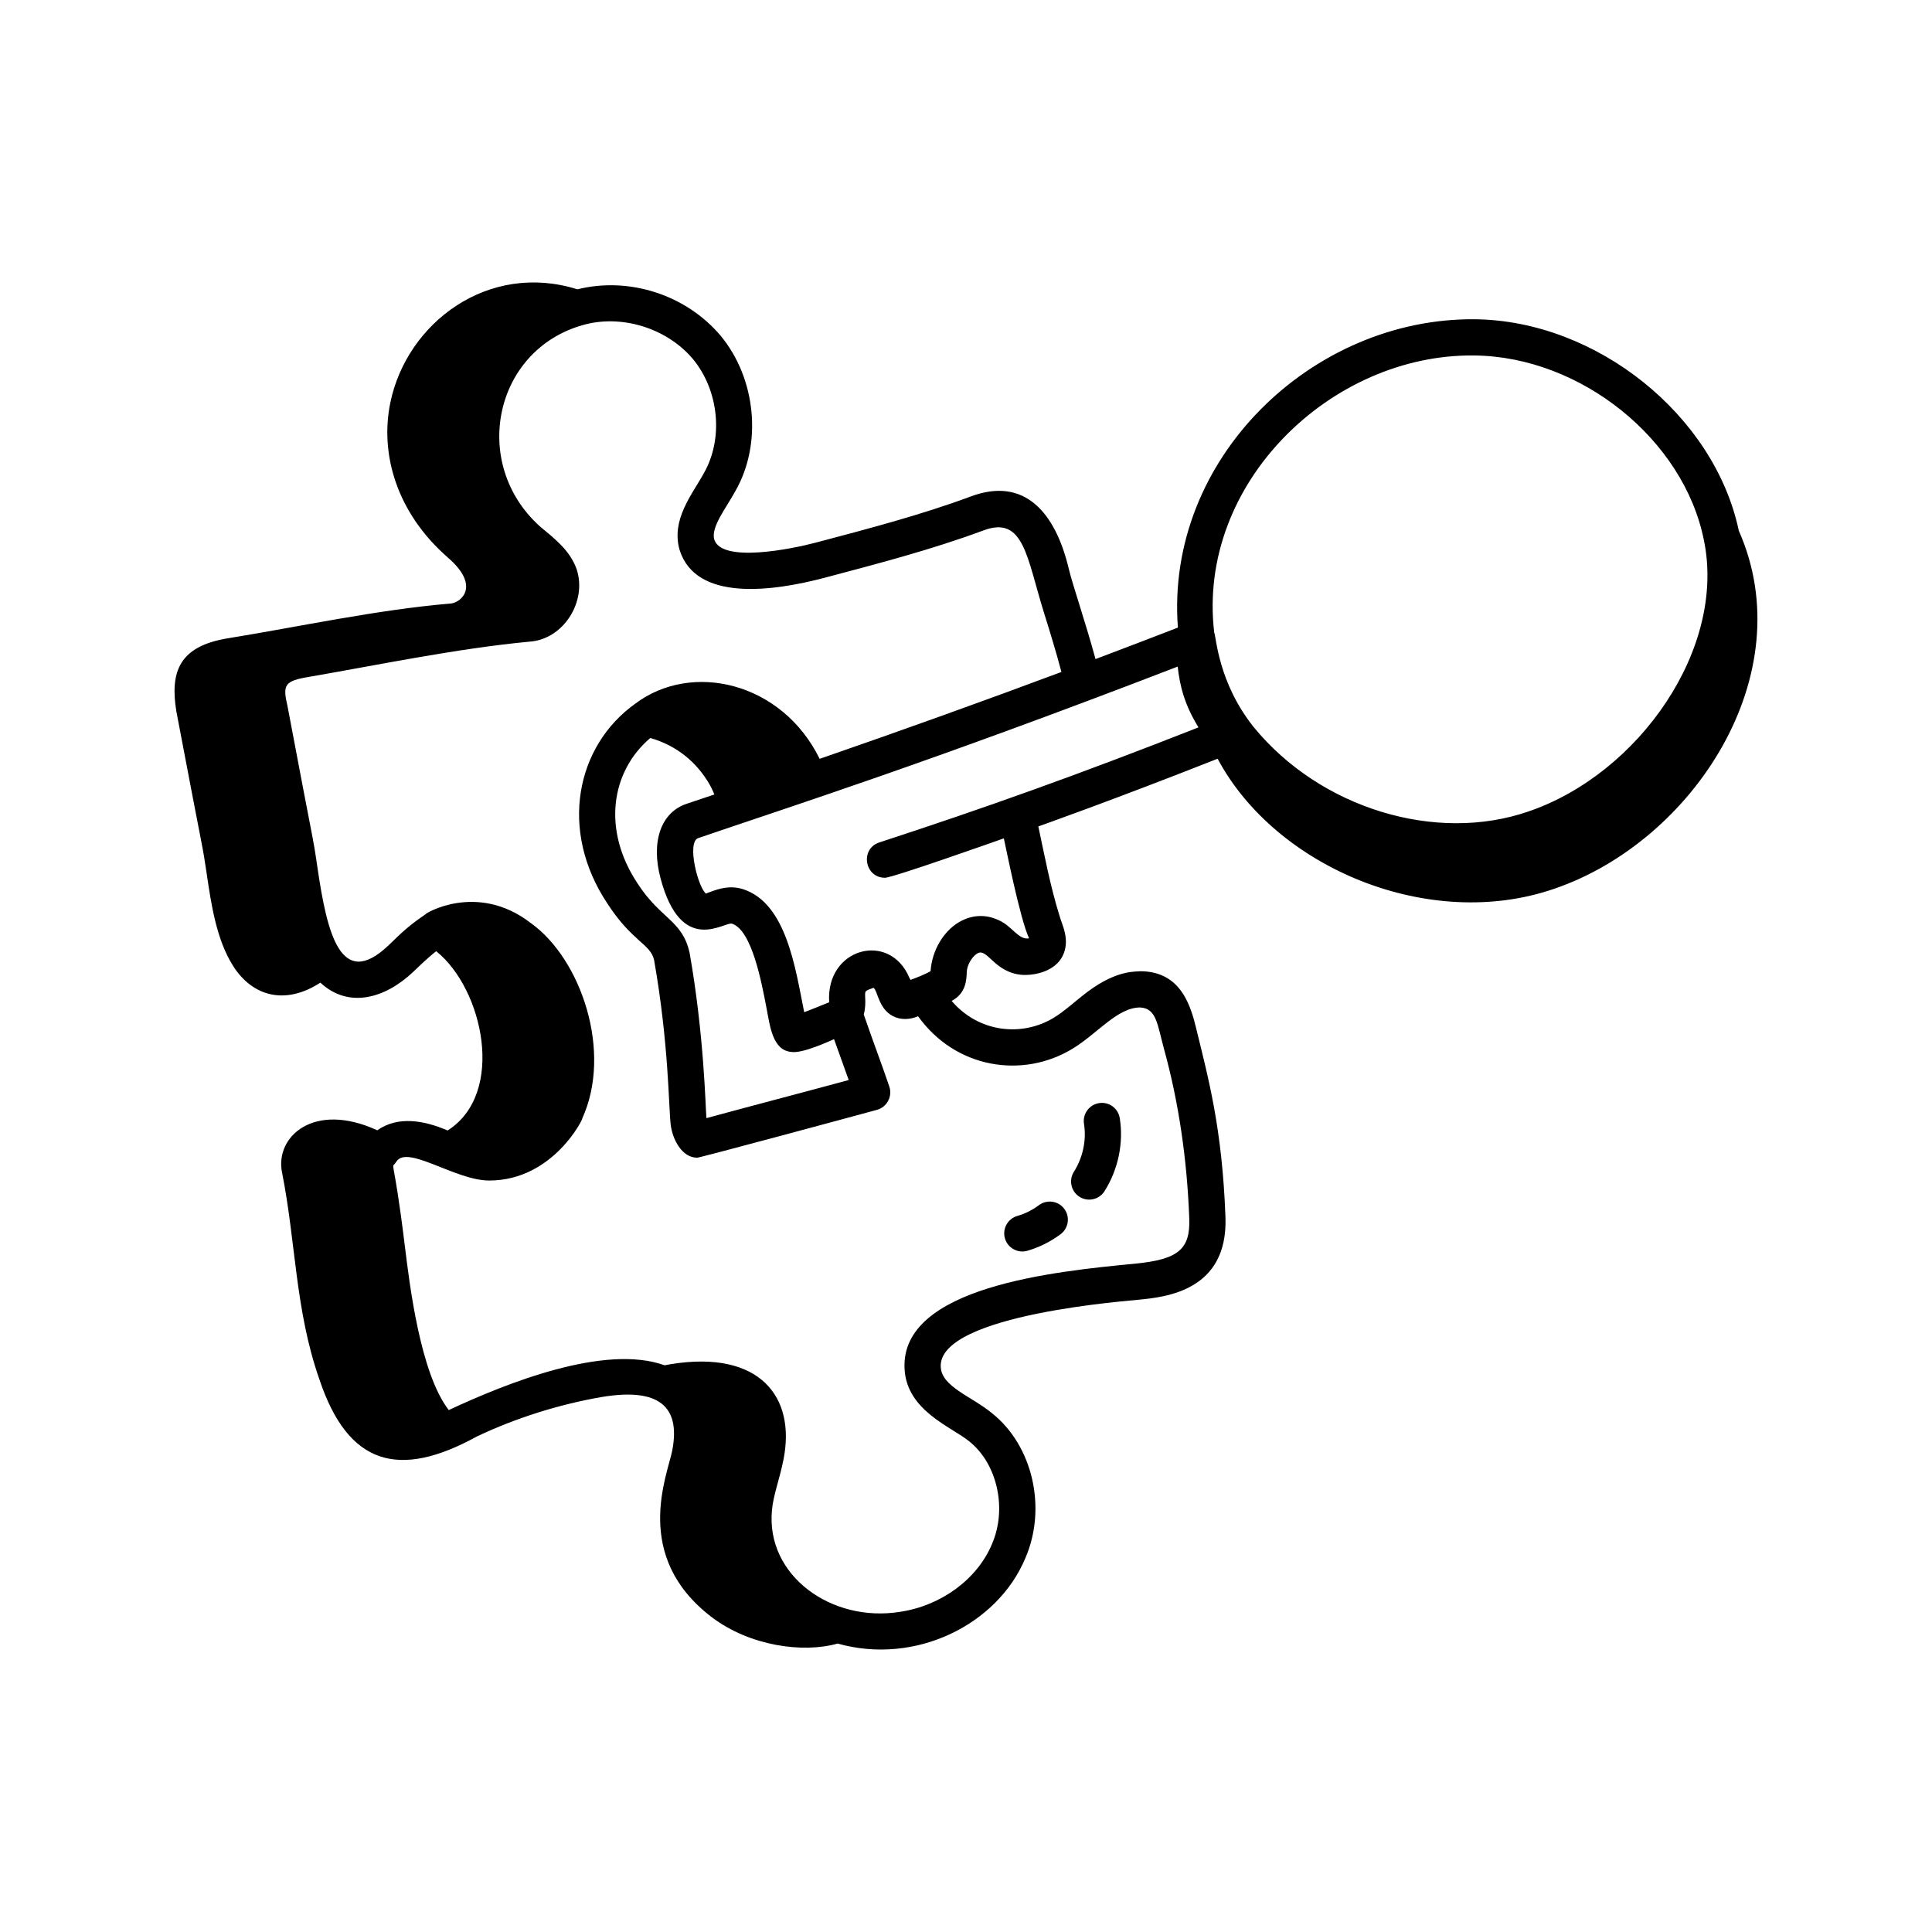 <svg width="80" height="80" viewBox="0 0 80 80" fill="none" xmlns="http://www.w3.org/2000/svg">
<path d="M42.541 51.792C43.035 51.649 43.498 51.418 43.916 51.106C44.248 50.858 44.317 50.389 44.07 50.056C43.823 49.726 43.354 49.655 43.02 49.903C42.746 50.108 42.445 50.258 42.124 50.35C41.726 50.465 41.497 50.881 41.612 51.279C41.727 51.68 42.147 51.905 42.541 51.792ZM44.7 49.558C45.053 49.78 45.514 49.673 45.735 49.325C46.301 48.431 46.532 47.328 46.367 46.3C46.301 45.892 45.921 45.611 45.508 45.678C45.099 45.743 44.821 46.128 44.886 46.537C44.994 47.209 44.84 47.933 44.467 48.523C44.246 48.873 44.35 49.336 44.7 49.558Z" fill="black"/>
<path d="M13.266 40.689C14.425 41.768 15.928 41.354 17.095 40.257C17.32 40.046 17.641 39.718 18.062 39.387C20.012 40.947 20.951 45.278 18.535 46.811C17.567 46.395 16.483 46.196 15.622 46.803C12.985 45.591 11.383 47.077 11.677 48.541C12.255 51.437 12.217 54.239 13.224 57.113C14.413 60.678 16.521 61.257 19.749 59.48C21.357 58.717 23.149 58.151 24.928 57.845C27.559 57.409 28.141 58.476 27.836 60.064C27.63 61.103 26.162 64.442 29.469 66.961C31.037 68.156 33.253 68.465 34.684 68.056C37.907 68.966 41.3 67.276 42.452 64.532C43.362 62.445 42.764 59.854 41.072 58.514C40.228 57.817 38.994 57.426 38.954 56.603C38.838 54.393 47.034 53.847 47.148 53.819C48.256 53.71 50.851 53.455 50.744 50.404C50.609 46.723 50.032 44.645 49.552 42.666C49.328 41.749 48.953 40.217 47.214 40.217C47.074 40.245 46.288 40.134 45.055 41.052C44.572 41.411 44.091 41.867 43.631 42.145C42.316 42.941 40.532 42.762 39.405 41.445C39.997 41.138 40.021 40.584 40.032 40.236C40.046 39.958 40.247 39.61 40.473 39.477C40.888 39.235 41.173 40.287 42.346 40.369C42.907 40.391 43.691 40.203 44.001 39.584C44.334 38.918 43.961 38.263 43.874 37.927C43.49 36.701 43.245 35.388 42.995 34.221C43.1 34.182 46.076 33.132 50.419 31.417C52.824 35.928 59.181 38.597 64.367 36.799C70.116 34.833 74.638 27.932 72.001 21.978C70.992 17.195 66.113 13.274 61.074 13.22C54.344 13.152 48.243 18.989 48.774 25.987C47.643 26.426 46.507 26.858 45.363 27.291C44.987 25.892 44.398 24.165 44.255 23.549C43.695 21.2 42.409 19.727 40.194 20.559C38.141 21.322 35.924 21.901 33.782 22.468C32.785 22.732 29.887 23.323 29.576 22.34C29.431 21.822 30.055 21.06 30.456 20.324C31.568 18.374 31.31 15.674 29.837 13.898C28.397 12.197 26.04 11.449 23.909 11.98C20.223 10.822 16.845 13.36 16.163 16.671C15.727 18.786 16.408 21.224 18.554 23.095C19.913 24.275 19.084 24.95 18.674 24.989C15.589 25.251 12.415 25.948 9.412 26.434C7.447 26.763 7.025 27.784 7.305 29.471C8.529 35.93 8.356 34.824 8.561 36.192C8.749 37.464 8.963 38.906 9.652 39.998C10.472 41.283 11.833 41.621 13.266 40.689ZM36.412 34.883C35.604 35.147 35.795 36.346 36.645 36.346C36.964 36.346 41.266 34.821 41.567 34.715C41.654 35.093 42.227 38.019 42.611 38.853C42.18 38.945 41.894 38.324 41.339 38.097C40.807 37.847 40.23 37.879 39.71 38.185C39.066 38.565 38.589 39.357 38.533 40.217C38.292 40.35 37.996 40.465 37.707 40.575C37.692 40.547 37.676 40.52 37.657 40.493C36.842 38.538 34.182 39.253 34.335 41.502C34.334 41.503 33.434 41.868 33.3 41.912C32.934 40.093 32.565 37.41 30.779 36.823C30.23 36.643 29.764 36.806 29.456 36.915C29.369 36.946 29.238 36.992 29.241 37.006C28.913 36.79 28.418 34.867 28.915 34.703C32.691 33.409 38.395 31.602 48.766 27.602C48.854 28.407 49.05 29.185 49.627 30.119C44.648 32.078 40.783 33.456 36.412 34.883ZM29.252 46.3C29.21 45.827 29.159 42.893 28.557 39.465C28.26 38.103 27.361 38.066 26.406 36.591C24.922 34.366 25.296 31.945 26.928 30.559C28.006 30.865 28.848 31.552 29.385 32.487C29.4 32.515 29.453 32.615 29.466 32.642C29.506 32.72 29.542 32.812 29.581 32.898C29.464 32.937 30.003 32.756 28.441 33.28C27.373 33.631 26.945 34.843 27.351 36.365C28.212 39.616 30 38.149 30.312 38.248C31.127 38.516 31.529 40.633 31.745 41.771C31.886 42.511 31.998 43.476 32.748 43.556C33.223 43.648 34.436 43.069 34.536 43.029C34.637 43.31 35.041 44.439 35.143 44.722C33.107 45.275 31.292 45.743 29.252 46.3ZM61.057 14.72C65.459 14.767 69.72 18.197 70.554 22.364C70.555 22.371 70.555 22.369 70.555 22.369C71.485 26.847 67.876 32.032 63.299 33.598C59.453 34.933 54.658 33.464 51.913 30.107C50.44 28.263 50.364 26.376 50.278 26.191C49.547 20.013 55.135 14.636 61.057 14.72ZM28.688 14.861C29.771 16.168 29.967 18.153 29.146 19.593C28.655 20.488 27.785 21.506 28.139 22.767C28.813 24.925 31.985 24.497 34.167 23.918C36.353 23.339 38.593 22.754 40.719 21.965C42.405 21.331 42.513 23.088 43.238 25.402C43.459 26.108 43.721 26.953 43.951 27.825C40.742 29.024 37.383 30.231 33.94 31.422C32.371 28.229 28.638 27.381 26.306 29.137C23.859 30.882 23.125 34.375 25.152 37.415C26.182 39.003 26.937 39.083 27.085 39.754C27.697 43.232 27.686 45.856 27.771 46.564C27.848 47.2 28.251 47.936 28.857 47.936C28.462 48.083 35.9 46.07 36.313 45.956C36.73 45.841 36.961 45.399 36.825 44.993C36.482 43.981 36.187 43.23 35.766 42.006C35.836 41.758 35.835 41.516 35.827 41.343C35.814 41.014 35.793 41.04 36.169 40.903C36.339 41.001 36.369 41.758 36.966 42.072C37.298 42.246 37.681 42.222 38.016 42.081C39.568 44.248 42.344 44.679 44.407 43.428C45.435 42.807 46.261 41.722 47.207 41.717C47.888 41.752 47.918 42.402 48.201 43.442C48.804 45.631 49.154 47.992 49.245 50.458C49.29 51.732 48.786 52.151 47.001 52.326C43.68 52.644 37.277 53.281 37.456 56.68C37.541 58.42 39.409 59.085 40.129 59.68C41.297 60.605 41.714 62.473 41.073 63.942C40.466 65.388 38.978 66.487 37.273 66.742C34.42 67.203 31.71 65.232 31.965 62.543C32.013 61.93 32.295 61.198 32.441 60.445C32.966 57.829 31.446 55.905 27.814 56.481L27.517 56.533C25.038 55.641 20.973 57.271 18.582 58.388C17.396 56.853 16.958 53.176 16.762 51.58C16.273 47.587 16.165 48.498 16.412 48.1C16.868 47.39 18.853 48.883 20.257 48.883C22.948 48.883 24.197 46.219 24.107 46.319C25.37 43.559 24.067 39.718 21.985 38.226C19.736 36.483 17.53 37.87 17.63 37.851C16.751 38.44 16.398 38.865 16.067 39.164C14.102 41.015 13.543 38.625 13.149 35.951C12.943 34.532 13.036 35.254 11.906 29.244C11.696 28.353 11.779 28.197 12.799 28.027C15.759 27.515 18.941 26.852 21.919 26.57C23.335 26.482 24.318 24.899 23.878 23.573C23.875 23.566 23.873 23.559 23.871 23.552C23.59 22.782 22.982 22.319 22.346 21.787C19.477 19.193 20.448 14.508 24.124 13.463C25.723 13.002 27.602 13.578 28.688 14.861Z" fill="black"/>
</svg>
